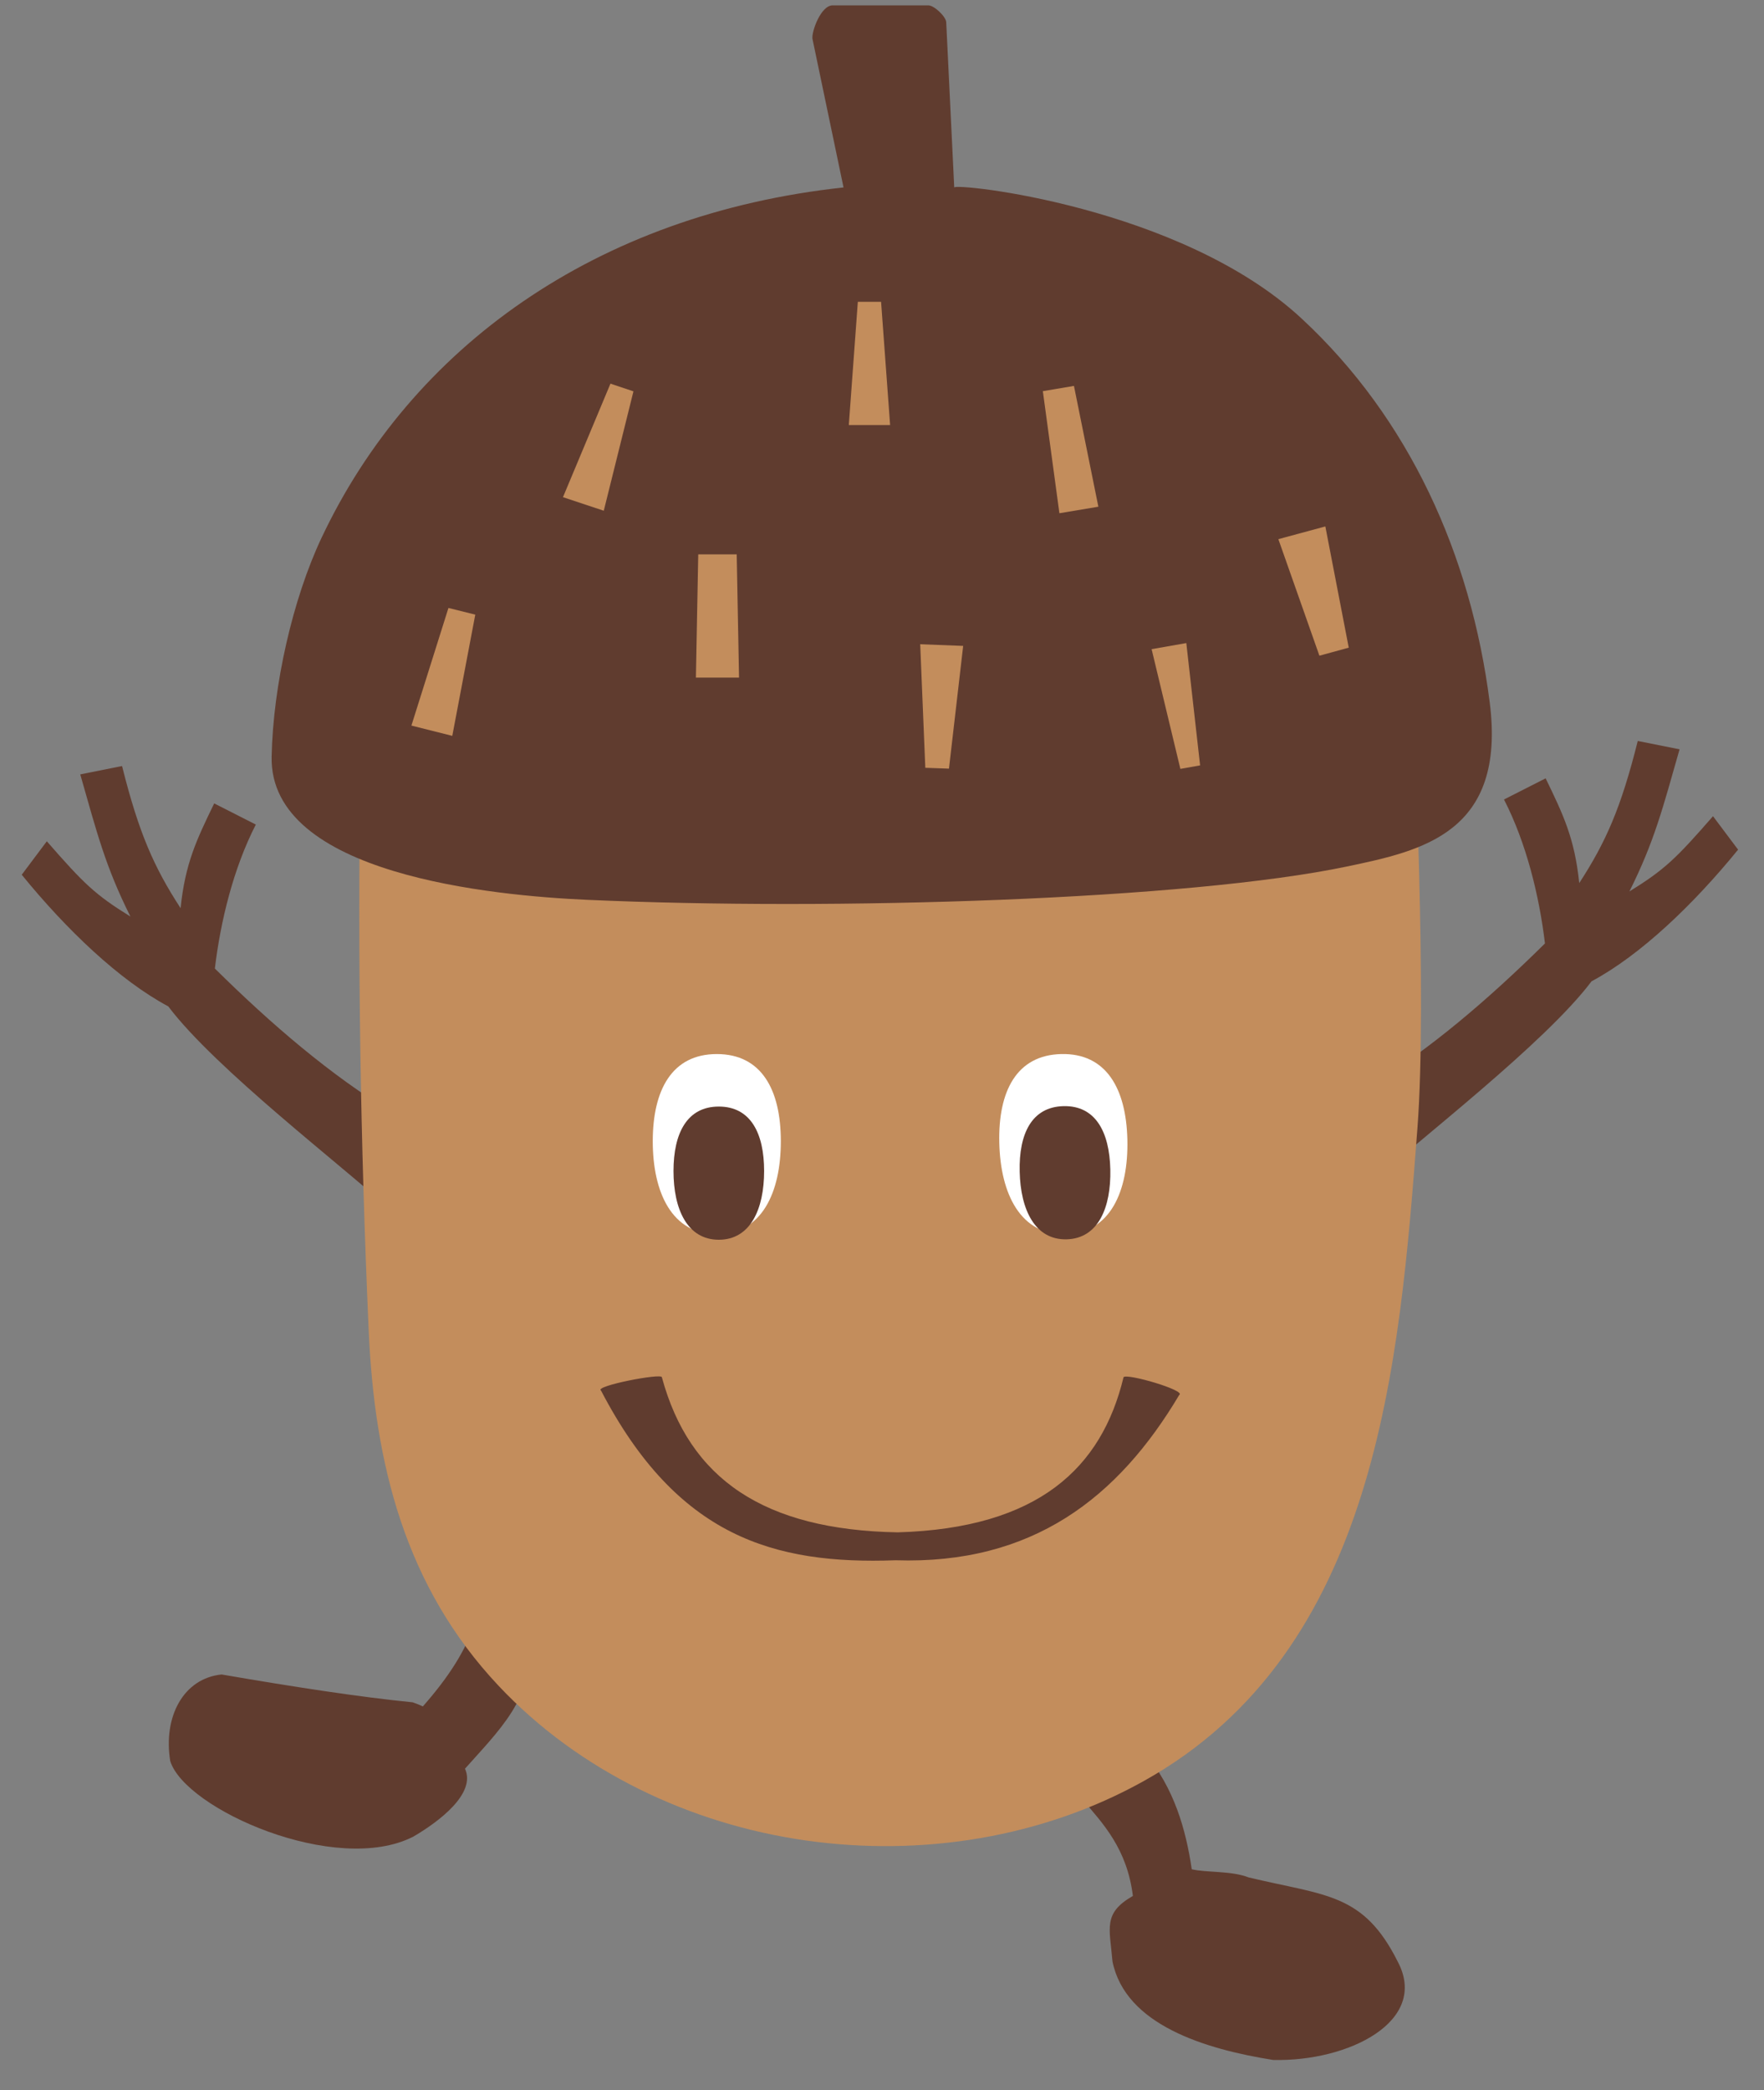 <?xml version="1.0" encoding="UTF-8"?><svg id="uuid-37cbb82e-eae4-488c-a657-82c9c2c55ccf" xmlns="http://www.w3.org/2000/svg" viewBox="0 0 211 250"><rect x="0" y="0" width="211" height="250" fill="#808080" stroke="none"/><defs><style>.uuid-bf43a4eb-5119-474f-8bff-df9a73c5cc36{fill:#c38d5c;}.uuid-bf43a4eb-5119-474f-8bff-df9a73c5cc36,.uuid-f6b86fb7-91b4-41b0-ad57-a9ca068cace4,.uuid-a826f7ea-e78f-426e-943b-ce449c20fe50{stroke-width:0px;}.uuid-f6b86fb7-91b4-41b0-ad57-a9ca068cace4{fill:#603c2f;}.uuid-a826f7ea-e78f-426e-943b-ce449c20fe50{fill:#fff;}</style></defs><path class="uuid-f6b86fb7-91b4-41b0-ad57-a9ca068cace4" d="M25.7,115.85c.68-5.69,2.23-12.02,4.9-17.22l-4.98-2.53c-2.11,4.35-3.47,7.18-4.02,12.53-3.18-4.89-5-9-7-17l-5,1c2,7,3,11,6,17-4.24-2.62-5.59-3.95-10-9l-3,4c5.33,6.55,11.66,12.61,17.53,15.75,5.61,7.46,20.92,19.14,26.47,24.25l.3-11.56c-7.35-4.47-14.36-10.46-21.2-17.22Z"/><path class="uuid-f6b86fb7-91b4-41b0-ad57-a9ca068cace4" d="M184.8,112.85c-.68-5.69-2.23-12.02-4.9-17.22l4.98-2.53c2.11,4.35,3.47,7.18,4.02,12.53,3.18-4.89,5-9,7-17l5,1c-2,7-3,11-6,17,4.24-2.62,5.59-3.95,10-9l3,4c-5.33,6.55-11.66,12.61-17.53,15.75-5.61,7.46-20.92,19.14-26.47,24.25l-.3-11.56c7.35-4.47,14.36-10.46,21.2-17.22Z"/><path class="uuid-f6b86fb7-91b4-41b0-ad57-a9ca068cace4" d="M62.63,197.18c-.45-1.3-1.45-4.13-2.77-4.55-1.32-.42-2.72.31-3.14,1.63-.96,3.04-2.99,6.28-6.14,9.85-.38-.18-.79-.34-1.22-.49-6.33-.63-14.22-1.84-22.85-3.33-4.55.46-7.01,5.02-6.15,10.35,1.77,5.76,19.86,13.78,29.09,9.04,3.11-1.82,7.51-5.16,6.17-8.12,3.65-4.13,8.85-9.04,7-14.39Z"/><path class="uuid-f6b86fb7-91b4-41b0-ad57-a9ca068cace4" d="M167.2,234.66c-4.12-8.25-8.6-7.88-17.83-10.09-2.08-.82-5.07-.56-6.82-.98-.68-4.67-2.11-9.78-5.6-13.85-.9-1.05-2.47-1.17-3.52-.28-1.05.9-4.84,4.75-3.94,5.8,2.44,2.85,5.32,5.87,6.02,11.52-3.61,2.07-2.78,3.82-2.44,7.84,1.54,7.59,11.07,10.48,19.21,11.78,9.05.22,18.67-4.64,14.92-11.74Z"/><path class="uuid-bf43a4eb-5119-474f-8bff-df9a73c5cc36" d="M43.1,93.13c-.33,21.3,0,43.3,1,66,.7,15.93,4.32,30.61,15.56,42.54,9.63,10.22,22.93,16.52,36.76,18.48,13.77,1.95,28.25-.32,40.44-7.14,27.87-15.59,30.53-49.65,32.69-78.13,1.17-15.45-.47-48.75-.45-48.75-6.5-55.5-115.99-71.34-126,7Z"/><path class="uuid-f6b86fb7-91b4-41b0-ad57-a9ca068cace4" d="M100.91,22.42c-29.72,3.21-51.72,19.21-62.43,41.87-3.46,7.32-5.81,17.66-5.99,26.21-.3,14.13,26.57,16.63,37.7,17.13,29.56,1.33,72,0,91-4,8.89-1.87,19-4,17-19.63-2.25-17.62-9.63-33.96-22.5-45.9-14.5-13.46-41.58-16.26-41.55-15.67,0,0-.96-19.79-.96-19.79-.06-.69-1.45-2-2.14-2h-11.44c-1.42,0-2.54,3.15-2.42,4,0,0,3.72,17.79,3.72,17.79Z"/><polygon class="uuid-bf43a4eb-5119-474f-8bff-df9a73c5cc36" points="105.39 36.1 106.47 50.84 101.53 50.84 102.61 36.1 105.39 36.1 105.39 36.1"/><polygon class="uuid-bf43a4eb-5119-474f-8bff-df9a73c5cc36" points="75.77 46.81 72.22 61.09 67.34 59.47 73.02 45.89 75.77 46.81 75.77 46.81"/><polygon class="uuid-bf43a4eb-5119-474f-8bff-df9a73c5cc36" points="128.46 46.16 131.38 60.61 126.72 61.39 124.74 46.79 128.46 46.16 128.46 46.16"/><polygon class="uuid-bf43a4eb-5119-474f-8bff-df9a73c5cc36" points="56.85 73.52 54.1 88.02 49.21 86.79 53.64 72.72 56.85 73.52 56.85 73.52"/><polygon class="uuid-bf43a4eb-5119-474f-8bff-df9a73c5cc36" points="158.53 62.97 161.33 77.47 157.82 78.43 152.91 64.49 158.53 62.97 158.53 62.97"/><polygon class="uuid-bf43a4eb-5119-474f-8bff-df9a73c5cc36" points="88.12 66.31 88.4 81.05 83.24 81.05 83.52 66.31 88.12 66.31 88.12 66.31"/><polygon class="uuid-bf43a4eb-5119-474f-8bff-df9a73c5cc36" points="115.21 77.26 113.51 91.94 110.68 91.84 110.07 77.06 115.21 77.26 115.21 77.26"/><polygon class="uuid-bf43a4eb-5119-474f-8bff-df9a73c5cc36" points="141.9 76.92 143.55 91.55 141.19 91.97 137.75 77.65 141.9 76.92 141.9 76.92"/><path class="uuid-f6b86fb7-91b4-41b0-ad57-a9ca068cace4" d="M71.89,166.33c-.91-.53,7.28-2.12,7.28-1.59,3.3,12.17,12.2,18.26,28.21,18.55,16.84-.49,24.4-7.72,27.01-18.55.29-.53,7.57,1.59,6.66,2.12-7.31,12.29-17.54,20.3-33.92,19.77-14.56.53-26.14-2.81-35.24-20.3Z"/><path class="uuid-a826f7ea-e78f-426e-943b-ce449c20fe50" d="M119.53,136.68c-.14-6.14,2.06-10.48,7.42-10.6,5.36-.12,7.76,4.11,7.9,10.25.14,6.14-2.04,11.17-7.4,11.3s-7.78-4.8-7.92-10.94Z"/><path class="uuid-f6b86fb7-91b4-41b0-ad57-a9ca068cace4" d="M121.97,140.14c-.11-4.54,1.45-7.74,5.24-7.83,3.8-.09,5.5,3.04,5.6,7.58s-1.44,8.26-5.23,8.35-5.51-3.55-5.61-8.09Z"/><path class="uuid-a826f7ea-e78f-426e-943b-ce449c20fe50" d="M78.08,136.51c0-6.14,2.3-10.43,7.66-10.43s7.66,4.28,7.66,10.43-2.3,11.12-7.66,11.12-7.66-4.98-7.66-11.12Z"/><path class="uuid-f6b86fb7-91b4-41b0-ad57-a9ca068cace4" d="M80.56,140.07c0-4.54,1.63-7.71,5.42-7.71s5.42,3.17,5.42,7.71-1.63,8.22-5.42,8.22-5.42-3.68-5.42-8.22Z"/></svg>